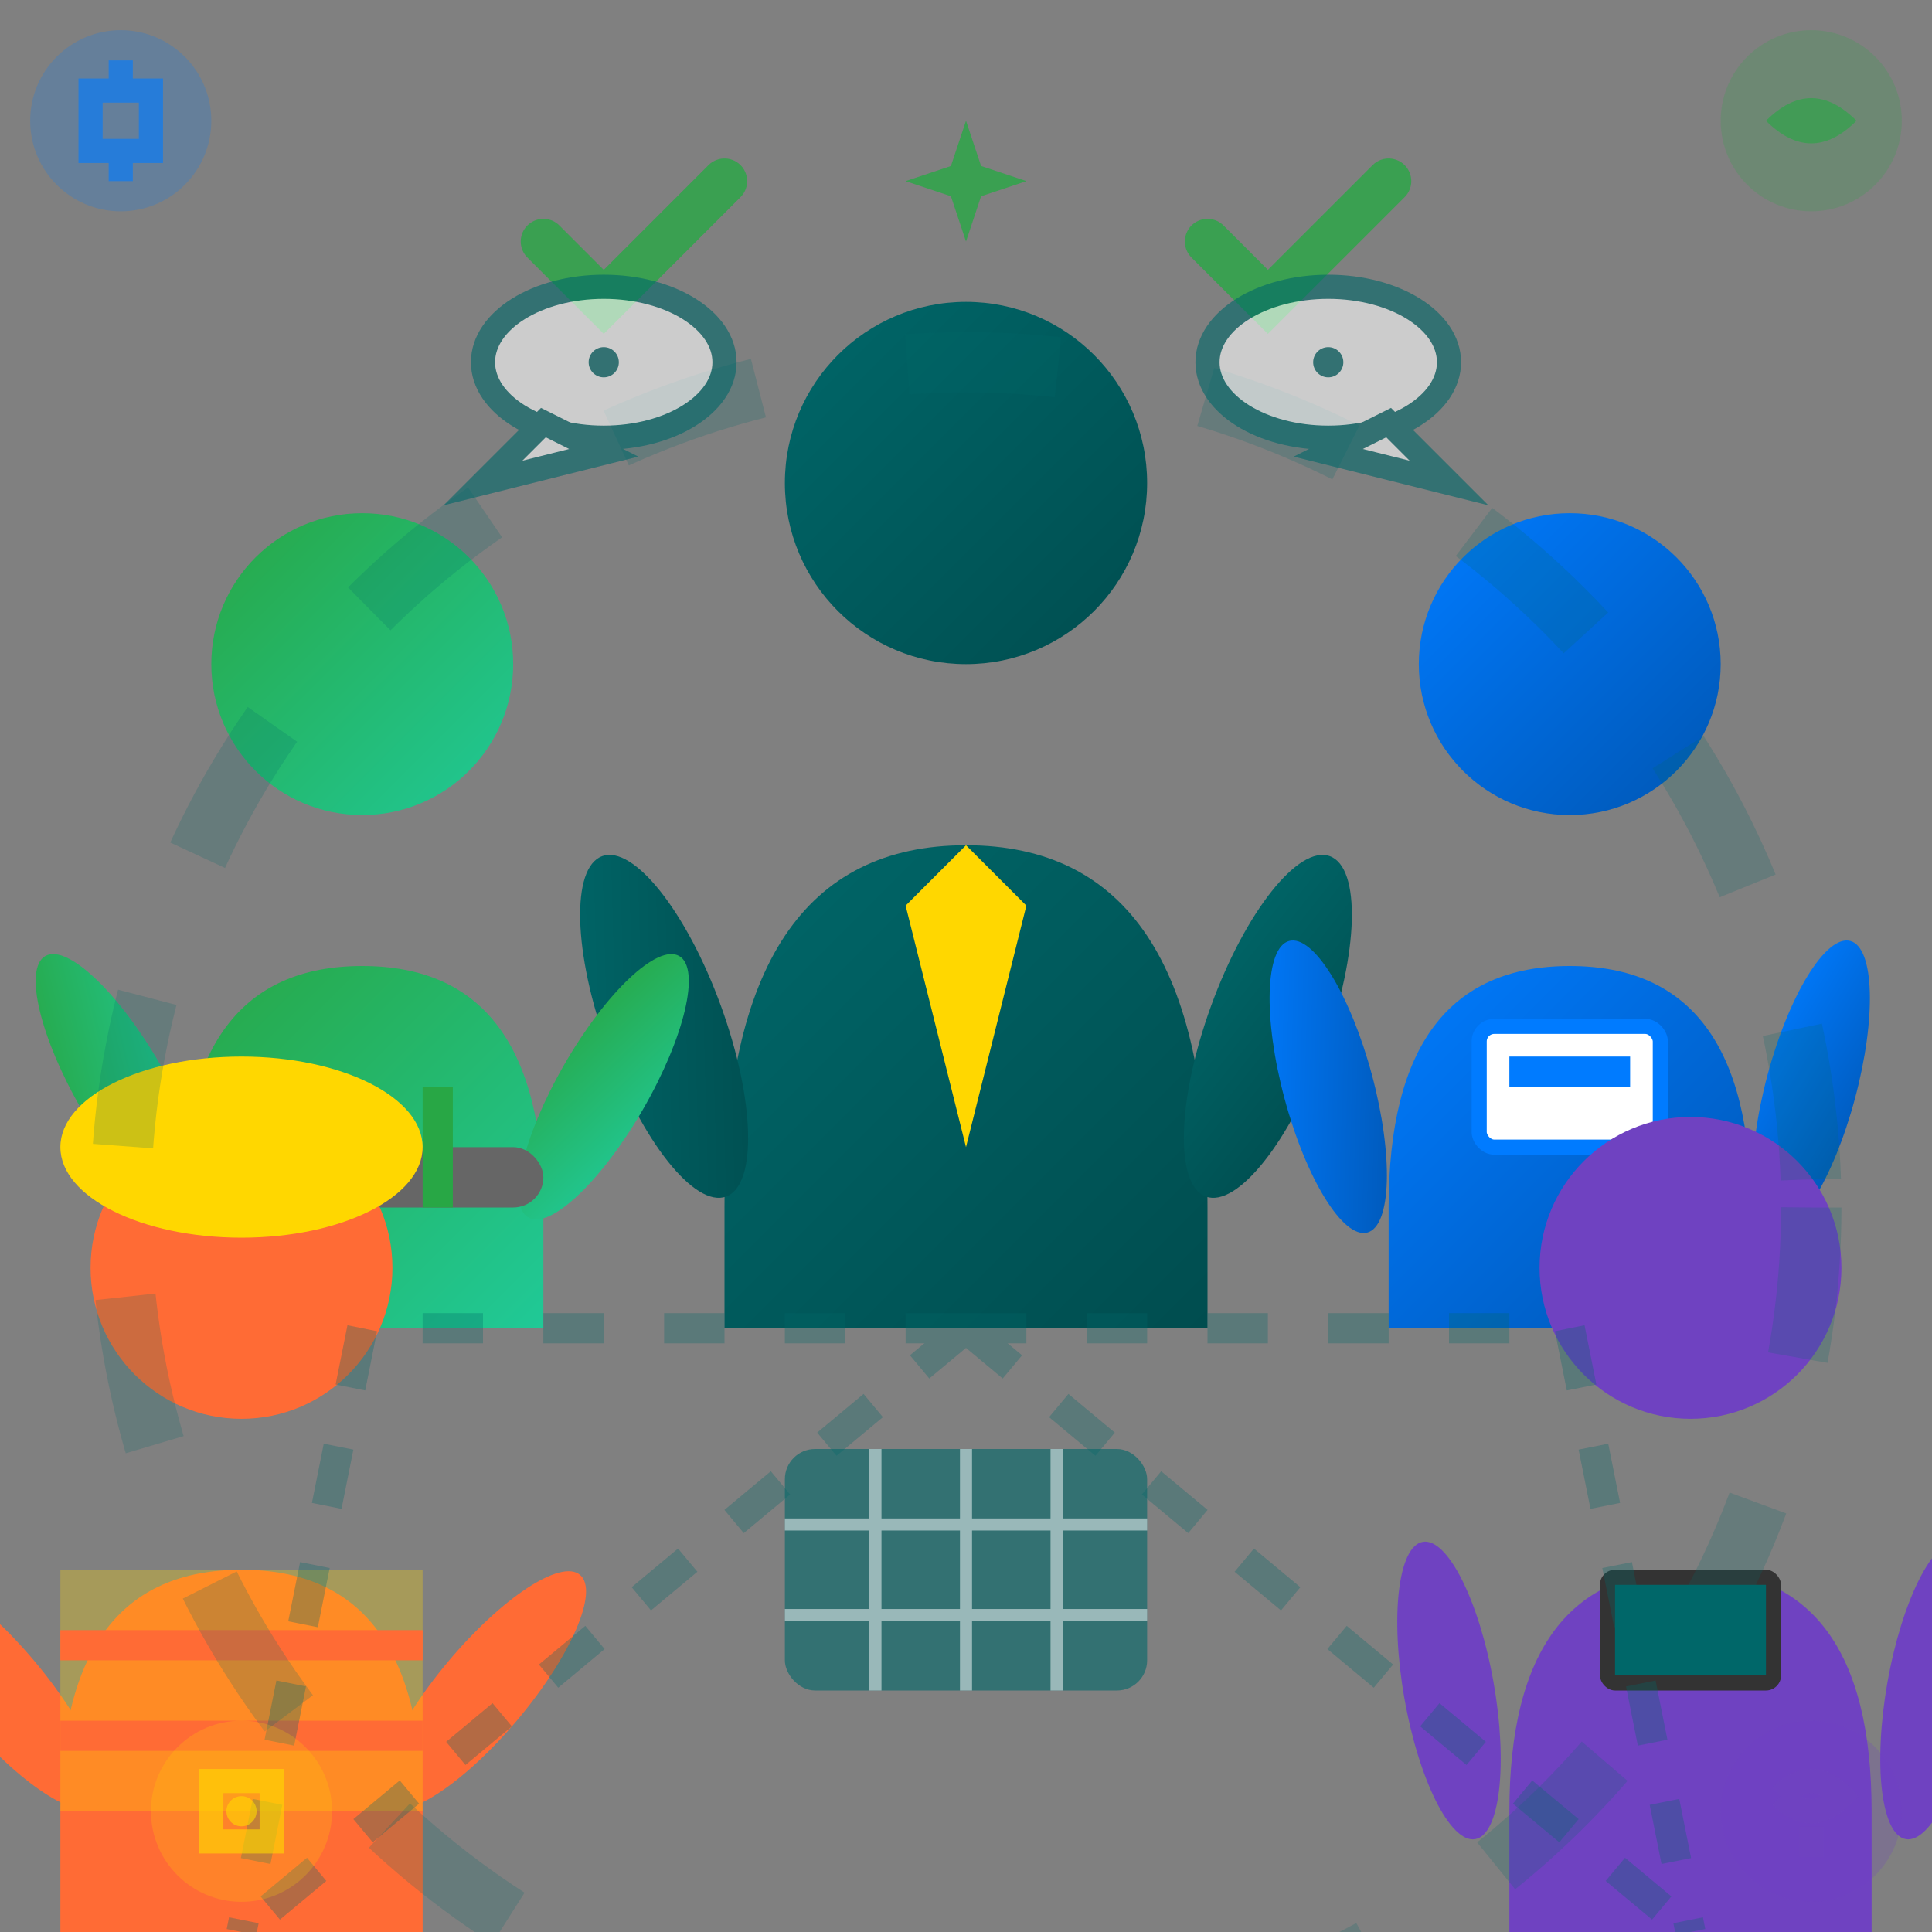 <svg width="64" height="64" viewBox="0 0 64 64" fill="none" xmlns="http://www.w3.org/2000/svg">
  <rect x="0" y="0" width="64" height="64" fill="#808080" stroke="none"/>
  <defs>
    <linearGradient id="teamGradient1" x1="0%" y1="0%" x2="100%" y2="100%">
      <stop offset="0%" style="stop-color:#006769;stop-opacity:1" />
      <stop offset="100%" style="stop-color:#004d4f;stop-opacity:1" />
    </linearGradient>
    <linearGradient id="teamGradient2" x1="0%" y1="0%" x2="100%" y2="100%">
      <stop offset="0%" style="stop-color:#28a745;stop-opacity:1" />
      <stop offset="100%" style="stop-color:#20c997;stop-opacity:1" />
    </linearGradient>
    <linearGradient id="teamGradient3" x1="0%" y1="0%" x2="100%" y2="100%">
      <stop offset="0%" style="stop-color:#007bff;stop-opacity:1" />
      <stop offset="100%" style="stop-color:#0056b3;stop-opacity:1" />
    </linearGradient>
  </defs>
  
  <!-- Person 1 - Leader/Manager -->
  <g transform="translate(32, 8)">
    <!-- Head -->
    <circle cx="0" cy="8" r="6" fill="url(#teamGradient1)"/>
    <!-- Body -->
    <path d="M -8 32 Q -8 20 0 20 Q 8 20 8 32 L 8 36 L -8 36 Z" fill="url(#teamGradient1)"/>
    <!-- Arms -->
    <ellipse cx="-10" cy="26" rx="2" ry="6" fill="url(#teamGradient1)" transform="rotate(-20 -10 26)"/>
    <ellipse cx="10" cy="26" rx="2" ry="6" fill="url(#teamGradient1)" transform="rotate(20 10 26)"/>
    <!-- Tie (manager indicator) -->
    <path d="M 0 20 L -2 22 L 0 30 L 2 22 Z" fill="#FFD700"/>
  </g>
  
  <!-- Person 2 - Technical Expert -->
  <g transform="translate(12, 16)">
    <!-- Head -->
    <circle cx="0" cy="6" r="5" fill="url(#teamGradient2)"/>
    <!-- Body -->
    <path d="M -6 24 Q -6 16 0 16 Q 6 16 6 24 L 6 28 L -6 28 Z" fill="url(#teamGradient2)"/>
    <!-- Arms -->
    <ellipse cx="-8" cy="20" rx="1.5" ry="5" fill="url(#teamGradient2)" transform="rotate(-30 -8 20)"/>
    <ellipse cx="8" cy="20" rx="1.5" ry="5" fill="url(#teamGradient2)" transform="rotate(30 8 20)"/>
    <!-- Tool belt -->
    <rect x="-6" y="22" width="12" height="2" rx="1" fill="#666"/>
    <!-- Tools -->
    <rect x="-4" y="20" width="1" height="4" fill="#FFD700"/>
    <rect x="-2" y="20" width="1" height="4" fill="#FF6B35"/>
    <rect x="2" y="20" width="1" height="4" fill="#28a745"/>
  </g>
  
  <!-- Person 3 - Sales/Customer Service -->
  <g transform="translate(52, 16)">
    <!-- Head -->
    <circle cx="0" cy="6" r="5" fill="url(#teamGradient3)"/>
    <!-- Body -->
    <path d="M -6 24 Q -6 16 0 16 Q 6 16 6 24 L 6 28 L -6 28 Z" fill="url(#teamGradient3)"/>
    <!-- Arms -->
    <ellipse cx="-8" cy="20" rx="1.5" ry="5" fill="url(#teamGradient3)" transform="rotate(-15 -8 20)"/>
    <ellipse cx="8" cy="20" rx="1.5" ry="5" fill="url(#teamGradient3)" transform="rotate(15 8 20)"/>
    <!-- Badge/ID -->
    <rect x="-3" y="18" width="6" height="4" rx="0.5" fill="#fff" stroke="#007bff" stroke-width="0.5"/>
    <rect x="-2" y="19" width="4" height="1" fill="#007bff"/>
  </g>
  
  <!-- Person 4 - Installer/Technician -->
  <g transform="translate(8, 36)">
    <!-- Head -->
    <circle cx="0" cy="6" r="5" fill="#FF6B35"/>
    <!-- Body -->
    <path d="M -6 24 Q -6 16 0 16 Q 6 16 6 24 L 6 28 L -6 28 Z" fill="#FF6B35"/>
    <!-- Arms -->
    <ellipse cx="-8" cy="20" rx="1.5" ry="5" fill="#FF6B35" transform="rotate(-40 -8 20)"/>
    <ellipse cx="8" cy="20" rx="1.5" ry="5" fill="#FF6B35" transform="rotate(40 8 20)"/>
    <!-- Hard hat -->
    <ellipse cx="0" cy="2" rx="6" ry="3" fill="#FFD700"/>
    <!-- Safety vest -->
    <rect x="-6" y="16" width="12" height="8" fill="#FFD700" opacity="0.3"/>
    <rect x="-6" y="18" width="12" height="1" fill="#FF6B35"/>
    <rect x="-6" y="21" width="12" height="1" fill="#FF6B35"/>
  </g>
  
  <!-- Person 5 - Support Staff -->
  <g transform="translate(56, 36)">
    <!-- Head -->
    <circle cx="0" cy="6" r="5" fill="#6f42c1"/>
    <!-- Body -->
    <path d="M -6 24 Q -6 16 0 16 Q 6 16 6 24 L 6 28 L -6 28 Z" fill="#6f42c1"/>
    <!-- Arms -->
    <ellipse cx="-8" cy="20" rx="1.5" ry="5" fill="#6f42c1" transform="rotate(-10 -8 20)"/>
    <ellipse cx="8" cy="20" rx="1.5" ry="5" fill="#6f42c1" transform="rotate(10 8 20)"/>
    <!-- Laptop/tablet -->
    <rect x="-3" y="16" width="6" height="4" rx="0.5" fill="#333"/>
    <rect x="-2.5" y="16.5" width="5" height="3" fill="#006769"/>
  </g>
  
  <!-- Collaboration lines -->
  <g stroke="#006769" stroke-width="1" opacity="0.3" stroke-dasharray="2,2">
    <!-- Central connections -->
    <line x1="32" y1="44" x2="12" y2="44"/>
    <line x1="32" y1="44" x2="52" y2="44"/>
    <line x1="32" y1="44" x2="8" y2="64"/>
    <line x1="32" y1="44" x2="56" y2="64"/>
    
    <!-- Cross connections -->
    <line x1="12" y1="44" x2="8" y2="64"/>
    <line x1="52" y1="44" x2="56" y2="64"/>
    
    <animate attributeName="stroke-dashoffset" values="0;4;0" dur="3s" repeatCount="indefinite"/>
  </g>
  
  <!-- Team unity circle -->
  <circle cx="32" cy="40" r="28" 
          fill="none" 
          stroke="#006769" 
          stroke-width="2" 
          opacity="0.2" 
          stroke-dasharray="5,5">
    <animate attributeName="stroke-dashoffset" values="0;10;0" dur="5s" repeatCount="indefinite"/>
  </circle>
  
  <!-- Solar panel they're working on (in center) -->
  <g transform="translate(26, 48)">
    <rect x="0" y="0" width="12" height="8" rx="1" fill="#006769" opacity="0.6"/>
    <g stroke="#fff" stroke-width="0.4" opacity="0.5">
      <line x1="3" y1="0" x2="3" y2="8"/>
      <line x1="6" y1="0" x2="6" y2="8"/>
      <line x1="9" y1="0" x2="9" y2="8"/>
      <line x1="0" y1="2.5" x2="12" y2="2.5"/>
      <line x1="0" y1="5.5" x2="12" y2="5.5"/>
    </g>
  </g>
  
  <!-- Success indicators -->
  <g fill="#28a745" opacity="0.8">
    <!-- Checkmarks for teamwork -->
    <g stroke="#28a745" stroke-width="1.5" fill="none" stroke-linecap="round">
      <path d="M 18 8 L 20 10 L 24 6"/>
      <path d="M 40 8 L 42 10 L 46 6"/>
    </g>
    
    <!-- Star for excellence -->
    <polygon points="32,4 32.5,5.5 34,6 32.5,6.5 32,8 31.5,6.5 30,6 31.5,5.5">
      <animate attributeName="opacity" values="0.5;1;0.5" dur="2s" repeatCount="indefinite"/>
    </polygon>
  </g>
  
  <!-- Communication bubbles -->
  <g opacity="0.6">
    <!-- Speech bubble 1 -->
    <ellipse cx="20" cy="12" rx="4" ry="2.5" fill="#fff" stroke="#006769" stroke-width="0.8"/>
    <polygon points="18,14 16,16 20,15" fill="#fff" stroke="#006769" stroke-width="0.8"/>
    <circle cx="20" cy="12" r="0.5" fill="#006769"/>
    
    <!-- Speech bubble 2 -->
    <ellipse cx="44" cy="12" rx="4" ry="2.5" fill="#fff" stroke="#006769" stroke-width="0.8"/>
    <polygon points="46,14 48,16 44,15" fill="#fff" stroke="#006769" stroke-width="0.8"/>
    <circle cx="44" cy="12" r="0.5" fill="#006769"/>
  </g>
  
  <!-- Team skills indicators -->
  <g transform="translate(4, 4)" opacity="0.7">
    <!-- Engineering -->
    <g transform="translate(0, 0)">
      <circle cx="0" cy="0" r="3" fill="#007bff" opacity="0.3"/>
      <path d="M -1 -1 L 1 -1 L 1 1 L -1 1 Z M 0 -1 L 0 -2 M 0 1 L 0 2" stroke="#007bff" stroke-width="0.8" fill="none"/>
    </g>
    
    <!-- Sales -->
    <g transform="translate(56, 0)">
      <circle cx="0" cy="0" r="3" fill="#28a745" opacity="0.3"/>
      <path d="M -1.5 0 Q 0 -1.5 1.5 0 Q 0 1.5 -1.5 0" fill="#28a745"/>
    </g>
    
    <!-- Installation -->
    <g transform="translate(4, 56)">
      <circle cx="0" cy="0" r="3" fill="#FFD700" opacity="0.3"/>
      <rect x="-1" y="-1" width="2" height="2" fill="none" stroke="#FFD700" stroke-width="0.8"/>
      <circle cx="0" cy="0" r="0.5" fill="#FFD700"/>
    </g>
    
    <!-- Support -->
    <g transform="translate(56, 56)">
      <circle cx="0" cy="0" r="3" fill="#6f42c1" opacity="0.3"/>
      <path d="M -1 -0.5 Q 0 -1.5 1 -0.5 Q 0 0.5 -1 -0.5 M 0 0.5 L 0 1.5" stroke="#6f42c1" stroke-width="0.8" fill="none"/>
    </g>
  </g>
</svg>
